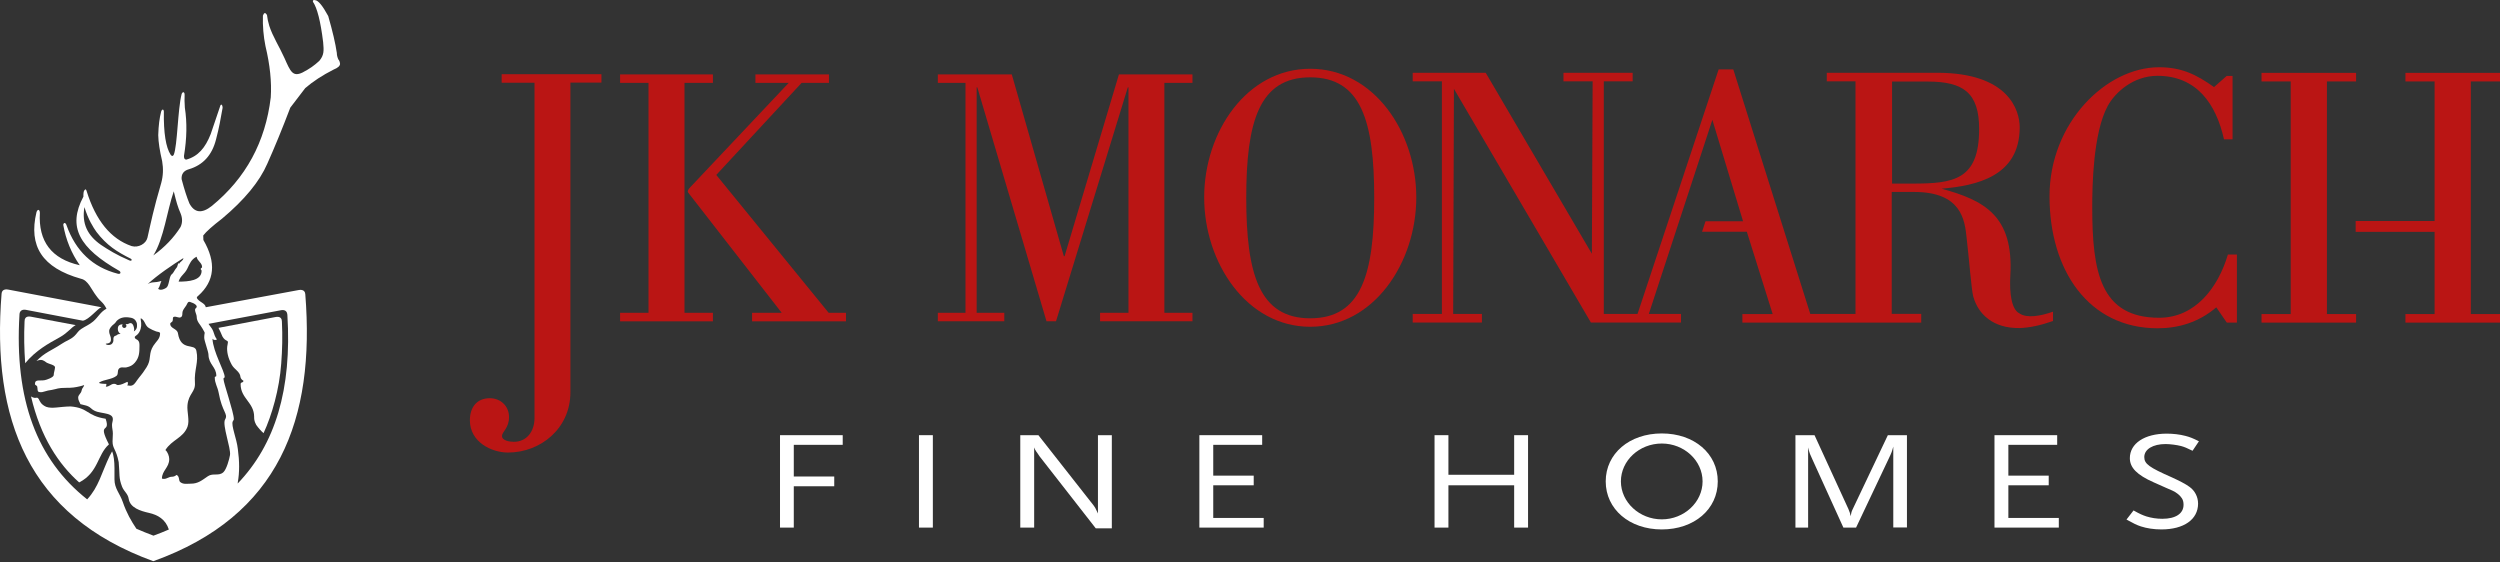 <svg xmlns="http://www.w3.org/2000/svg" width="298" height="67" viewBox="0 0 298 67" fill="none"><rect x="0" y="0" width="298" height="67" fill="#333333" stroke="none"/><path fill-rule="evenodd" clip-rule="evenodd" d="M9.034 38.757L3.68 37.749C3.616 37.749 2.919 37.565 2.928 38.308C2.846 40.041 2.882 41.599 3.002 43.295C4.258 41.773 5.789 40.939 7.118 40.206C8.136 39.637 8.447 39.05 9.034 38.748" fill="white"></path><path fill-rule="evenodd" clip-rule="evenodd" d="M31.422 51.64C31.11 51.365 30.817 51.035 30.542 50.65C30.276 50.183 30.294 49.862 30.294 49.688C30.294 47.964 28.681 47.506 28.681 45.791C28.681 45.489 28.993 45.69 29.02 45.388C28.818 45.278 28.699 45.122 28.663 44.939C28.617 44.306 27.948 44.049 27.636 43.499C27.168 42.656 27.021 41.904 27.086 41.299C27.095 41.198 27.168 40.914 27.168 40.813C27.168 40.501 26.857 40.721 26.508 40.098C26.361 39.731 26.196 39.383 26.041 39.08L32.852 37.788C32.916 37.788 33.613 37.604 33.604 38.347C33.687 40.089 33.65 41.638 33.522 43.334C33.301 46.406 32.403 49.513 31.413 51.64" fill="white"></path><path fill-rule="evenodd" clip-rule="evenodd" d="M3.698 47.256C4.835 52.115 6.999 55.342 9.437 57.506C11.739 56.323 11.583 54.224 12.985 52.968C11.537 50.162 13.233 51.776 12.591 49.915C10.281 49.548 10.592 48.631 8.42 48.448C7.008 48.475 6.238 48.75 5.504 48.493C4.89 48.218 4.753 47.843 4.624 47.577C4.367 47.182 4.322 47.65 3.698 47.256Z" fill="white"></path><path d="M18.294 30.434C19.65 29.453 20.723 28.326 21.521 27.06C21.759 26.556 21.759 26.015 21.53 25.447C21.2 24.704 21.007 24.035 20.714 22.806C19.898 25.163 19.549 28.39 18.284 30.434M15.396 31.03C15.671 31.168 15.791 30.975 15.607 30.847C13.939 30.012 12.729 29.252 11.5 27.647C11.124 27.115 10.528 26.199 10.061 24.686C9.731 26.675 10.437 28.069 12.032 29.187C12.903 29.765 13.856 30.37 15.396 31.03ZM21.291 33.57C22.456 33.57 24.033 33.45 24.033 32.277C24.033 32.185 23.923 32.158 23.923 32.057C23.923 31.947 24.088 31.947 24.088 31.837C24.088 31.296 23.519 31.14 23.437 30.599C22.795 30.911 22.621 31.415 22.309 32.057C21.997 32.68 21.493 32.882 21.291 33.56M19.806 34.312C20.164 34.092 20.136 33.12 20.411 32.754C20.613 32.607 20.723 32.387 20.879 32.13C20.961 31.993 21.053 31.938 21.117 31.8C21.191 31.635 21.172 31.507 21.291 31.36L21.356 31.443C21.511 31.131 21.841 31.094 21.86 30.764C20.622 31.516 18.66 32.864 17.606 33.863C18.165 33.533 18.413 33.753 19.238 33.487C19.1 33.79 19.064 34.138 18.853 34.422C18.853 34.422 19.1 34.743 19.797 34.321M22.19 36.43C22.034 36.687 21.878 36.815 21.777 37.099C21.686 37.356 21.814 37.64 21.585 37.796C21.31 37.979 21.044 37.668 20.723 37.769C20.53 37.824 20.659 38.099 20.567 38.282C20.494 38.429 20.292 38.438 20.292 38.603C20.292 39.171 21.117 39.162 21.209 39.721C21.557 41.931 23.207 40.858 23.409 41.812C23.712 43.178 23.125 44.067 23.235 45.616C23.317 46.753 22.483 46.872 22.346 48.293C22.272 49.1 22.63 50.127 22.346 50.879C21.832 52.217 20.485 52.41 19.715 53.647C19.98 53.858 20.173 54.372 20.173 54.72C20.173 55.738 19.302 56.095 19.302 57.049C19.394 57.067 19.449 57.085 19.531 57.085C19.916 57.085 20.109 56.829 20.485 56.829C20.686 56.829 20.87 56.764 21.044 56.608C21.438 56.792 21.264 57.287 21.484 57.461C21.869 57.764 22.254 57.654 22.749 57.654C23.62 57.654 24.069 57.25 24.784 56.764C25.389 56.352 26.086 56.792 26.627 56.288C26.994 55.958 27.333 54.748 27.416 54.243C27.544 53.427 26.462 50.631 26.829 50.008C27.232 49.311 26.49 49.182 26.059 46.79C25.93 46.093 25.6 45.699 25.6 44.984C25.6 44.837 25.784 44.938 25.784 44.791C25.784 43.728 24.876 43.462 24.849 42.27C24.849 41.94 24.344 40.592 24.344 40.271C24.344 39.446 24.555 39.914 24.152 39.19C23.858 38.649 23.446 38.364 23.446 37.75C23.446 37.438 23.088 36.925 23.336 36.742C23.693 36.476 23.171 36.137 22.648 35.99C22.373 35.907 22.327 36.219 22.172 36.467M12.692 40.95C12.463 40.977 12.756 41.151 12.985 41.124C13.242 41.096 13.361 41.014 13.462 40.803C13.6 40.501 13.425 40.391 13.6 40.125C13.682 40.005 13.819 40.042 13.93 39.941C14.049 39.84 14.14 39.813 14.287 39.813H14.379C14.186 39.694 14.058 39.501 14.049 39.272C14.012 38.759 14.296 38.676 14.636 38.649C14.571 38.704 14.544 38.795 14.562 38.887C14.59 39.025 14.727 39.116 14.865 39.089C15.002 39.061 15.094 38.924 15.066 38.786L14.975 38.639C15.094 38.639 15.222 38.649 15.314 38.594C15.644 38.392 15.873 38.575 15.974 39.089C16.002 39.245 16.002 39.391 15.956 39.51C16.176 39.373 16.331 39.153 16.331 38.887C16.331 38.566 16.331 38.474 16.157 38.209C16.066 38.071 15.892 37.934 15.626 37.879C15.186 37.796 14.571 37.723 14.049 38.126C13.801 38.309 13.819 38.465 13.572 38.639C13.334 38.814 13.013 39.153 13.013 39.455C13.013 39.914 13.224 40.015 13.224 40.464C13.224 40.794 13.031 40.931 12.701 40.959M16.817 38.896C16.781 39.309 16.625 39.602 16.442 39.813C16.258 40.024 16.056 40.051 16.066 40.216C16.075 40.4 16.276 40.427 16.414 40.537C16.625 40.73 16.625 40.95 16.625 41.234C16.625 42.041 16.597 42.627 16.066 43.242C15.781 43.563 15.516 43.682 15.103 43.783C14.755 43.865 14.434 43.682 14.186 43.938C13.939 44.204 14.159 44.608 13.865 44.819C13.297 45.24 12.472 45.222 11.858 45.57C11.702 45.69 12.023 45.735 12.435 45.754H12.664C12.738 45.946 12.563 46.075 12.637 46.093C13.022 46.093 13.196 45.8 13.535 45.754H13.664C13.829 45.754 13.902 45.91 14.067 45.9C14.507 45.873 14.773 45.69 15.176 45.515C15.332 45.644 15.195 45.809 15.195 45.983C15.277 45.919 15.415 45.983 15.516 45.983C15.928 45.983 16.111 45.653 16.341 45.323C16.643 44.892 16.955 44.589 17.276 44.067C17.413 43.883 17.542 43.673 17.643 43.453C18.009 42.664 17.725 42.105 18.275 41.225C18.623 40.675 19.082 40.409 19.082 39.749C19.082 39.547 18.816 39.575 18.623 39.51C18.284 39.391 18.083 39.29 17.762 39.107C17.267 38.823 17.322 38.245 16.827 37.952C16.799 37.934 16.753 37.943 16.772 38.062C16.827 38.355 16.845 38.63 16.827 38.896M28.323 57.645C32.816 52.969 34.805 46.405 34.255 37.521C34.209 36.806 33.521 36.971 33.485 36.98L24.858 38.603C24.904 38.694 24.968 38.768 25.041 38.869C25.628 39.602 25.362 39.758 25.857 40.464C25.573 40.62 25.371 40.446 25.325 40.372C25.408 41.977 26.765 44.195 26.783 44.938C26.783 45.011 26.701 45.048 26.645 45.084V45.213C26.645 45.635 27.874 49.146 27.874 49.962C27.874 50.081 27.791 50.118 27.746 50.228C27.526 50.723 28.213 52.263 28.351 53.528C28.552 55.004 28.552 56.315 28.351 57.452C28.351 57.498 28.351 57.562 28.332 57.635M13.095 54.298C13.205 54.069 13.297 53.904 13.361 53.803C13.554 54.234 13.645 55.023 13.645 55.793V57.131C13.645 58.25 14.278 58.791 14.636 59.836C15.085 61.147 15.644 62.109 16.258 63.026C16.918 63.319 17.597 63.585 18.294 63.851C18.926 63.622 19.54 63.374 20.127 63.118C19.733 61.898 18.807 61.376 17.762 61.138C16.744 60.908 15.506 60.532 15.341 59.46C15.241 58.827 14.791 58.607 14.553 58.02C14.131 56.939 14.287 56.572 14.15 55.087C13.847 53.519 13.416 53.501 13.416 52.62C13.416 52.254 13.453 52.052 13.453 51.685C13.453 51.291 13.352 51.053 13.352 50.659C13.352 50.383 13.453 50.228 13.453 49.953C13.453 49.485 12.939 49.357 12.481 49.265C11.821 49.127 11.344 49.127 10.849 48.669C10.464 48.312 10.07 48.312 9.584 48.174C9.492 47.917 9.318 47.725 9.318 47.404C9.318 47.046 9.657 46.927 9.721 46.579C9.786 46.203 9.96 46.23 10.033 45.891C9.942 45.937 9.795 45.974 9.602 46.029C8.915 46.194 8.603 46.23 7.888 46.23C6.852 46.23 6.879 46.35 6.164 46.478C5.816 46.533 5.651 46.551 5.293 46.67C5.147 46.707 4.954 46.799 4.652 46.725C4.413 46.67 4.505 46.295 4.432 46.065C4.386 45.928 4.166 45.928 4.166 45.772C4.166 45.167 4.743 45.424 5.339 45.314C5.541 45.277 6.403 44.984 6.403 44.709C6.403 44.452 6.54 44.094 6.559 43.792C6.577 43.508 5.825 43.379 5.587 43.242C5.403 43.132 5.202 42.903 4.853 42.903C4.606 42.903 4.34 43.04 4.34 43.04C5.321 42.013 6.164 41.775 7.347 40.986C7.915 40.601 8.355 40.519 8.86 40.06C9.19 39.758 9.291 39.465 9.676 39.217C10.226 38.85 10.602 38.74 11.106 38.319C11.748 37.769 11.94 37.2 12.692 36.797C12.252 35.935 12.023 36.036 11.473 35.257C10.858 34.459 10.51 33.414 9.657 33.23C5.028 31.928 3.377 29.334 4.349 25.291C4.468 24.915 4.734 24.915 4.752 25.373C4.56 28.784 6.146 30.865 9.511 31.617C8.511 30.187 7.851 28.582 7.54 26.804C7.595 26.446 7.851 26.556 7.934 26.859C9.025 29.93 11.06 31.855 14.03 32.625C14.379 32.717 14.443 32.469 14.25 32.304C9.437 29.563 8.016 27.051 9.942 23.439C9.932 23.045 9.969 22.797 10.052 22.696C10.18 22.495 10.272 22.568 10.327 22.779C11.418 26.29 13.205 28.481 15.69 29.334C16.487 29.563 17.413 29.059 17.578 28.326C17.991 26.52 18.284 24.998 19.219 21.807C19.449 20.973 19.485 20.102 19.329 19.213C19.036 17.966 18.88 16.93 18.862 16.114C18.899 14.922 19.009 14.088 19.21 13.299C19.32 12.969 19.513 12.997 19.531 13.299C19.494 15.848 19.77 17.562 20.338 18.442C20.466 18.626 20.604 18.653 20.714 18.442C21.154 17.361 21.181 13.024 21.649 11.218C21.75 10.906 22.025 10.888 22.006 11.347C21.997 11.805 21.979 12.135 22.034 12.832C22.309 14.61 22.272 16.517 21.933 18.562C21.924 18.782 21.942 18.993 22.199 19.029C23.62 18.635 24.473 17.617 25.114 15.986C25.573 14.601 25.903 13.703 26.242 12.658C26.315 12.364 26.517 12.41 26.535 12.85C26.26 14.381 26.15 15.078 25.747 16.637C25.27 18.507 24.188 19.68 22.511 20.175C21.896 20.349 21.603 20.744 21.649 21.358C21.97 22.577 22.282 23.54 22.575 24.246C23.18 25.383 24.069 25.483 25.252 24.548C29.295 21.239 31.642 16.93 32.275 11.603C32.394 9.77 32.183 7.734 31.642 5.488C31.404 4.315 31.303 3.105 31.339 1.867C31.468 1.482 31.633 1.464 31.825 1.794C31.871 2.206 31.963 2.637 32.1 3.086C32.513 4.37 33.301 5.562 33.916 6.937C34.621 8.532 34.897 9.201 36.061 8.642C36.923 8.193 37.436 7.826 38.059 7.258C38.628 6.579 38.619 6.075 38.518 5.021C38.215 2.536 37.803 0.932 37.299 0.208C37.271 0.024 37.363 -0.04 37.574 0.024C37.931 0.052 38.454 0.675 39.123 1.913C39.645 3.719 39.985 5.186 40.15 6.313C40.15 6.57 40.214 6.818 40.324 7.074C40.443 7.194 40.507 7.377 40.535 7.615C40.526 7.863 40.269 8.092 39.765 8.294C38.444 8.963 37.326 9.696 36.391 10.494L34.603 12.832C33.641 15.362 32.724 17.59 31.862 19.515C30.945 21.633 29.148 23.815 26.471 26.061C25.325 26.941 24.573 27.61 24.225 28.069L24.244 28.61C25.802 31.287 25.6 33.505 23.62 35.266C23.427 35.412 23.409 35.495 23.565 35.669C23.904 36.063 24.454 36.164 24.528 36.623L35.575 34.578C35.722 34.551 36.345 34.441 36.391 35.064C37.574 49.934 33.329 61.486 18.275 66.895C3.249 61.431 -0.996 49.879 0.187 35.009C0.233 34.386 0.856 34.495 1.003 34.523L12.087 36.623C11.656 36.751 10.611 38.117 9.877 38.227L3.093 36.934C3.093 36.934 2.36 36.76 2.323 37.475C1.7 47.661 4.404 54.784 10.391 59.524C11.775 58.03 12.087 56.398 13.104 54.271" fill="white"></path><path d="M100.451 53.024V51.873H92.977V62.889H94.619V57.963H99.442V56.799H94.619V53.024H100.451Z" fill="white"></path><path d="M111.196 51.873H109.541V62.889H111.196V51.873Z" fill="white"></path><path d="M132.53 62.993V51.873H130.875V61.209L130.798 61.041C130.642 60.73 130.642 60.704 130.552 60.536C130.487 60.433 130.435 60.342 130.371 60.265L123.777 51.873H121.617V62.889H123.272V53.334C123.35 53.554 123.402 53.632 123.479 53.748C123.505 53.813 123.557 53.877 123.647 53.994C123.751 54.162 123.854 54.291 123.906 54.382L130.617 62.98H132.53V62.993Z" fill="white"></path><path d="M150.632 62.889V61.739H144.619V57.847H149.442V56.696H144.619V53.024H150.451V51.873H142.964V62.889H150.632Z" fill="white"></path><path d="M182.143 62.889V51.873H180.488V56.593H172.652V51.873H170.997V62.889H172.652V57.847H180.488V62.889H182.143Z" fill="white"></path><path d="M202.947 57.381C202.947 59.864 200.749 61.907 198.086 61.907C195.422 61.907 193.211 59.864 193.211 57.381C193.211 54.898 195.409 52.868 198.086 52.868C200.762 52.868 202.947 54.911 202.947 57.381ZM204.758 57.381C204.758 54.071 201.952 51.666 198.086 51.666C194.22 51.666 191.401 54.071 191.401 57.381C191.401 60.691 194.22 63.109 198.086 63.109C201.952 63.109 204.758 60.704 204.758 57.381Z" fill="white"></path><path d="M227.308 62.889V51.873H225.032L220.843 60.691C220.7 60.989 220.675 61.092 220.597 61.532C220.532 61.209 220.532 61.144 220.338 60.691L216.291 51.873H214.016V62.889H215.528V53.334C215.684 54.019 215.774 54.188 216.059 54.808L219.731 62.889H221.244L225.174 54.588C225.459 53.994 225.536 53.8 225.679 53.231V62.877H227.334L227.308 62.889Z" fill="white"></path><path d="M245.41 62.889V61.739H239.397V57.847H244.207V56.696H239.397V53.024H245.216V51.873H237.742V62.889H245.41Z" fill="white"></path><path d="M262.128 52.608C261.378 52.233 261.055 52.103 260.511 51.961C259.826 51.78 259.037 51.69 258.275 51.69C255.637 51.69 253.878 52.853 253.878 54.612C253.878 55.749 254.732 56.616 256.723 57.495C257.977 58.064 258.714 58.374 258.947 58.478C259.477 58.723 259.852 59.047 260.072 59.383C260.214 59.59 260.279 59.848 260.279 60.172C260.279 61.219 259.335 61.84 257.757 61.84C257.072 61.84 256.426 61.736 255.844 61.555C255.378 61.4 255.055 61.258 254.318 60.844L253.478 61.93C254.344 62.408 254.68 62.577 255.184 62.745C255.895 62.977 256.736 63.107 257.641 63.107C260.318 63.107 262.011 61.917 262.011 60.029C262.011 59.228 261.623 58.478 260.977 58.025C260.499 57.676 259.787 57.314 258.882 56.9C256.18 55.711 255.598 55.297 255.598 54.482C255.598 53.551 256.632 52.931 258.132 52.931C258.662 52.931 259.464 53.034 259.968 53.163C260.395 53.28 260.667 53.396 261.352 53.732L262.115 52.595L262.128 52.608Z" fill="white"></path><path d="M225.532 9.708V21.885H227.937C232.836 21.885 235.913 21.485 235.913 15.383C235.913 11.053 234.038 9.721 229.76 9.721H225.532V9.708ZM229.049 38.458H207.693V37.436H211.3L208.223 27.625H202.885L203.298 26.371H207.771L204.113 14.284L196.538 37.423H200.377V38.445H189.635L173.308 10.587L173.218 37.423H176.643V38.445H168.396V37.423H171.873V9.695H168.396V8.674H177.096L189.751 30.249L189.842 9.695H186.364V8.674H194.612V9.695H191.173V37.423H195.193L204.863 8.273H206.608L215.786 37.423H221.176V9.695H217.751V8.674H230.897C239.455 8.674 240.747 13.173 240.747 15.176C240.747 21.019 235.615 22.131 231.427 22.493C236.546 23.876 240.023 25.75 239.636 32.783C239.506 34.928 239.765 36.932 240.747 37.372C241.588 37.953 243.242 37.682 244.716 37.152V38.264C243.203 38.794 241.911 39.065 240.747 39.104C237.58 39.156 235.796 37.449 235.215 35.355C234.995 34.554 234.723 30.947 234.413 28.271C234.193 26.216 233.793 22.881 228.17 22.881H225.494V37.41H229.01V38.432L229.049 38.458Z" fill="#BA1514"></path><path d="M290.205 27.636H280.795V26.344H290.205V9.707H286.728V8.686H298V9.707H294.523V37.435H298V38.456H286.728V37.435H290.205V27.636ZM277.369 9.707V37.435H280.846V38.456H269.574V37.435H273.052V9.707H269.574V8.686H280.846V9.707H277.369Z" fill="#BA1514"></path><path d="M59.798 8.855V9.863H63.715V49.807C63.715 51.436 62.784 52.664 61.246 52.664C60.767 52.664 59.837 52.534 59.837 51.966C59.837 51.474 60.677 51.035 60.677 49.716C60.677 48.398 59.669 47.467 58.389 47.467C56.85 47.467 56.01 48.527 56.01 50.104C56.01 52.702 58.608 53.943 60.548 53.943C64.426 53.943 67.993 51.087 67.993 46.756V9.85H71.691V8.842H59.798V8.855Z" fill="#BA1514"></path><path d="M84.979 37.282H81.593V9.877H84.979V8.869H73.914V9.877H77.301V37.282H73.914V38.303H84.979V37.282ZM94.015 9.877L82.381 22.21C82.071 22.52 81.903 22.74 82.032 22.959L93.175 37.282H89.646V38.303H100.841V37.282H98.772L85.38 20.852L95.553 9.877H98.811V8.869H90.047V9.877H94.015Z" fill="#BA1514"></path><path d="M115.085 9.877V37.282H111.789V38.291H119.713V37.282H116.417V10.407H116.494L124.742 38.291H125.879L134.437 10.407H134.514V37.282H131.128V38.291H142.141V37.282H138.793V9.877H142.141V8.869H133.377L126.9 30.535H126.81L120.605 8.869H111.789V9.877H115.085Z" fill="#BA1514"></path><path d="M156.18 37.942C150.104 37.942 148.553 32.655 148.553 23.58C148.553 14.505 150.091 9.218 156.18 9.218C162.269 9.218 163.807 14.467 163.807 23.58C163.807 32.694 162.269 37.942 156.18 37.942ZM156.18 38.95C163.755 38.95 168.822 31.323 168.822 23.529C168.822 15.734 163.755 8.197 156.18 8.197C148.605 8.197 143.538 15.734 143.538 23.529C143.538 31.323 148.605 38.95 156.18 38.95Z" fill="#BA1514"></path><path d="M266.096 9.05H265.424L263.912 10.381C261.779 8.869 260.034 8.016 257.358 8.016C251.075 8.016 244.302 14.608 244.302 23.398C244.302 32.189 248.942 39.13 257.19 39.13C259.685 39.13 262.089 38.419 264.183 36.636L265.437 38.458H266.639V30.34H265.566C264.403 34.27 261.688 37.877 257.371 37.877C250.326 37.877 249.395 32.344 249.395 24.678C249.395 22.222 249.485 15.901 251.231 12.643C252.122 11.002 254.307 9.037 257.164 9.037C261.843 9.037 264.157 12.385 265.101 16.612H266.122V9.037L266.096 9.05Z" fill="#BA1514"></path></svg>
